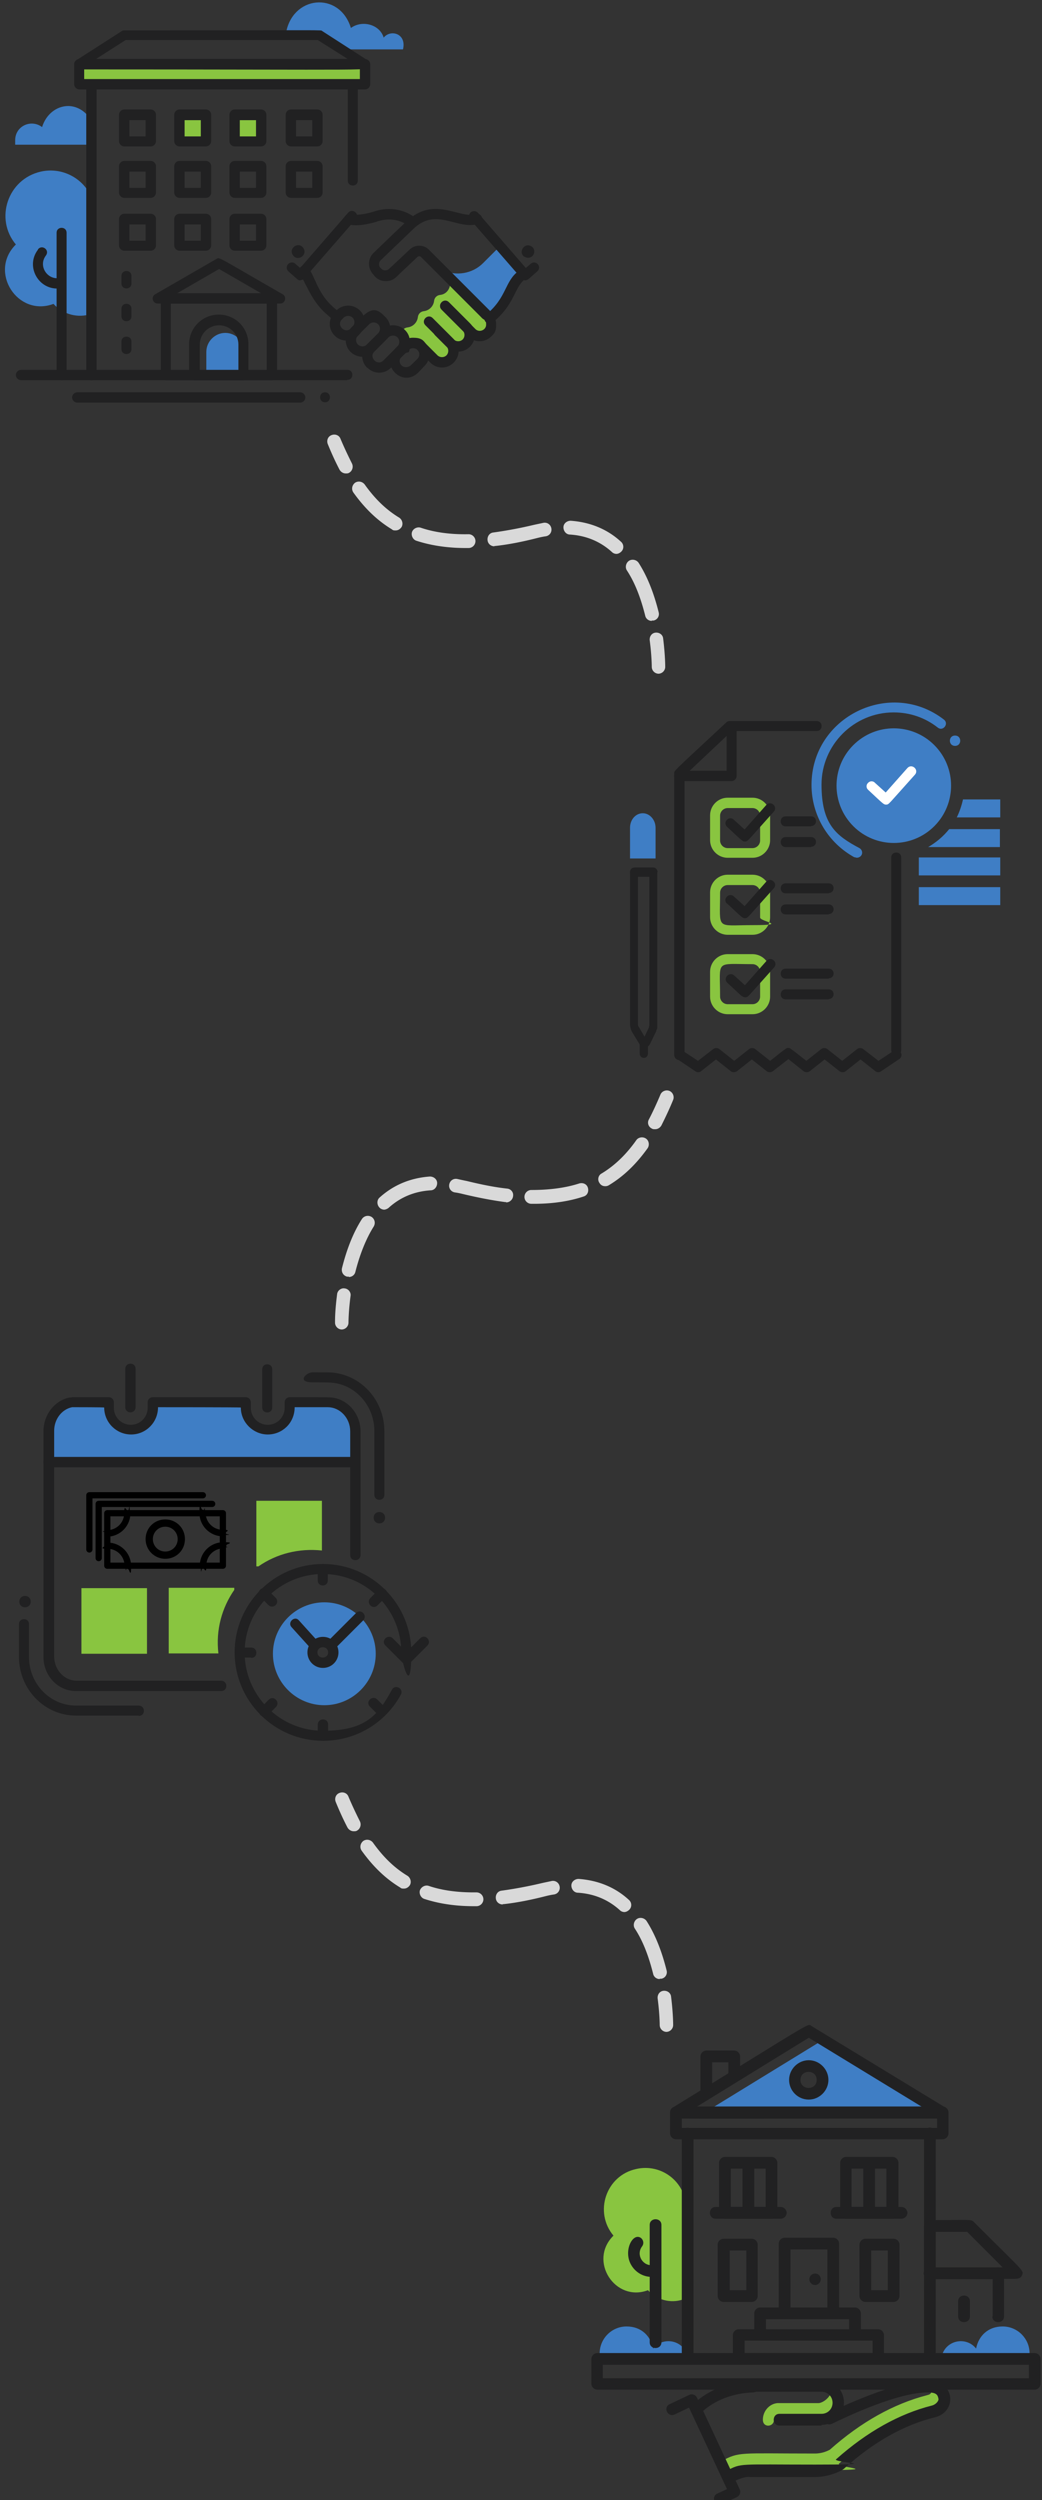 <svg xmlns="http://www.w3.org/2000/svg" id="Vrstva_1" version="1.1" viewBox="0 0 302 724"><rect x="0" y="0" width="302" height="724" fill="#333333" stroke="none"/><defs><style>.st0{fill:#d9d9d9}.st1{fill:#212122}.st4{fill:#89c540}.st5{fill:#3f7ec5}</style></defs><path d="M23 18.6h82.8v5.8H23z" class="st4"/><path d="M19.8 30.7c-3.5 0-6.5 2.5-7.6 6.1-3.2-2.4-7.8-.3-7.8 3.8v1.3h23.1c.1-.6.2-1.4.2-2.1 0-5-3.6-9.1-8-9.1ZM111.2 10.9c-1.1-3.8-6.2-5.2-9.5-2.8-3.3-10.8-17.3-9.5-18.9 2h9.8l5.9 4.2h18.3c1.1-4.6-3.6-5.9-5.6-3.4" class="st5"/><path d="M68.1 33.3h7.7V41h-7.7zM52.1 33.3h7.7V41h-7.7z" class="st4"/><path d="M65.3 96.4c-3 0-5.5 2.5-5.5 5.5v6.5h11v-6.5c0-3-2.5-5.5-5.5-5.5M26.5 57.1v33.8c-3.9 1.3-8.2.2-11-2.9C5.1 91.9-3.4 78.7 4.6 70.8c-6.2-7.4-2.4-18.9 7.2-21.1 6.2-1.4 12.3 1.9 14.7 7.4" class="st5"/><path d="M17.9 110.1c-.8 0-1.5-.7-1.5-1.5V67.4c0-1.9 2.9-1.9 2.9 0v41.2c0 .8-.7 1.5-1.5 1.5Z" class="st1"/><path d="M11 72.2c1.2-1.5 3.5.2 2.3 1.8-2.3 3 .4 7.2 4.1 6.5 1.9-.4 2.5 2.5.6 2.9-6.4 1.3-10.9-6-7-11.1ZM100.6 110.1H6.1c-.8 0-1.5-.7-1.5-1.5s.7-1.5 1.5-1.5h94.6c1.9 0 1.9 2.9 0 2.9Z" class="st1"/><path d="M78.8 110.1H48.1c-.8 0-1.5-.7-1.5-1.5V86.4c0-.8.7-1.5 1.5-1.5h30.7c.8 0 1.5.7 1.5 1.5v22.2c0 .8-.7 1.5-1.5 1.5m-29.3-2.9h27.8V87.9H49.5z" class="st1"/><path d="M70.5 110.1H56.3c-.8 0-1.5-.7-1.5-1.5v-8.9c0-4.7 3.8-8.6 8.6-8.6s8.6 3.8 8.6 8.6v8.9c0 .8-.7 1.5-1.5 1.5m-12.7-2.9h11.3v-7.4c0-3.1-2.5-5.6-5.6-5.6s-5.6 2.5-5.6 5.6v7.4ZM81.2 87.9H45.7c-1.5 0-2-2-.7-2.7L62.7 75c1-.6 0-.8 19.2 10.2 1.3.7.8 2.7-.7 2.7m-30-2.9h24.6l-12.3-7.1zM23 20c-.6 0-1.2-.4-1.4-1s0-1.3.6-1.6L35.3 9c.2-.2.5-.2.8-.2 60.4 0 56.7-.2 57.3.2l13.2 8.5c.5.3.8 1 .6 1.6-.4 1.5 5 1-84.2 1Zm4.9-2.9h72.9l-8.7-5.5H36.4l-8.6 5.5Z" class="st1"/><path d="M105.8 25.9H23c-.8 0-1.5-.7-1.5-1.5v-5.8c0-.8.7-1.5 1.5-1.5h82.8c.8 0 1.5.7 1.5 1.5v5.8c0 .8-.7 1.5-1.5 1.5m-81.4-3h79.9V20H24.4z" class="st1"/><path d="M25 108.7V25c0-.8.7-1.5 1.5-1.5s1.5.7 1.5 1.5v83.7c0 1.9-2.9 1.9-2.9 0ZM100.8 52.3V24.4c0-1.9 2.9-1.9 2.9 0v27.9c0 1.9-2.9 1.9-2.9 0M43.7 57.3H36c-.8 0-1.5-.7-1.5-1.5v-7.7c0-.8.7-1.5 1.5-1.5h7.7c.8 0 1.5.7 1.5 1.5v7.7c0 .8-.7 1.5-1.5 1.5m-6.2-2.9h4.7v-4.7h-4.7zM59.7 57.3H52c-.8 0-1.5-.7-1.5-1.5v-7.7c0-.8.7-1.5 1.5-1.5h7.7c.8 0 1.5.7 1.5 1.5v7.7c0 .8-.7 1.5-1.5 1.5m-6.2-2.9h4.7v-4.7h-4.7zM75.7 57.3H68c-.8 0-1.5-.7-1.5-1.5v-7.7c0-.8.7-1.5 1.5-1.5h7.7c.8 0 1.5.7 1.5 1.5v7.7c0 .8-.7 1.5-1.5 1.5m-6.2-2.9h4.7v-4.7h-4.7zM43.7 42.4H36c-.8 0-1.5-.7-1.5-1.5v-7.7c0-.8.7-1.5 1.5-1.5h7.7c.8 0 1.5.7 1.5 1.5v7.7c0 .8-.7 1.5-1.5 1.5m-6.2-2.9h4.7v-4.7h-4.7zM59.7 42.4H52c-.8 0-1.5-.7-1.5-1.5v-7.7c0-.8.7-1.5 1.5-1.5h7.7c.8 0 1.5.7 1.5 1.5v7.7c0 .8-.7 1.5-1.5 1.5m-6.2-2.9h4.7v-4.7h-4.7zM75.7 42.4H68c-.8 0-1.5-.7-1.5-1.5v-7.7c0-.8.7-1.5 1.5-1.5h7.7c.8 0 1.5.7 1.5 1.5v7.7c0 .8-.7 1.5-1.5 1.5m-6.2-2.9h4.7v-4.7h-4.7zM92 42.4h-7.7c-.8 0-1.5-.7-1.5-1.5v-7.7c0-.8.7-1.5 1.5-1.5H92c.8 0 1.5.7 1.5 1.5v7.7c0 .8-.7 1.5-1.5 1.5m-6.2-2.9h4.7v-4.7h-4.7zM92 57.3h-7.7c-.8 0-1.5-.7-1.5-1.5v-7.7c0-.8.7-1.5 1.5-1.5H92c.8 0 1.5.7 1.5 1.5v7.7c0 .8-.7 1.5-1.5 1.5m-6.2-2.9h4.7v-4.7h-4.7zM43.7 72.6H36c-.8 0-1.5-.7-1.5-1.5v-7.7c0-.8.7-1.5 1.5-1.5h7.7c.8 0 1.5.7 1.5 1.5v7.7c0 .8-.7 1.5-1.5 1.5m-6.2-2.9h4.7V65h-4.7zM59.7 72.6H52c-.8 0-1.5-.7-1.5-1.5v-7.7c0-.8.7-1.5 1.5-1.5h7.7c.8 0 1.5.7 1.5 1.5v7.7c0 .8-.7 1.5-1.5 1.5m-6.2-2.9h4.7V65h-4.7zM75.7 72.6H68c-.8 0-1.5-.7-1.5-1.5v-7.7c0-.8.7-1.5 1.5-1.5h7.7c.8 0 1.5.7 1.5 1.5v7.7c0 .8-.7 1.5-1.5 1.5m-6.2-2.9h4.7V65h-4.7zM35.2 101.1v-2.2c0-1.9 2.9-1.9 2.9 0v2.2c0 1.9-2.9 1.9-2.9 0m0-9.5v-2.2c0-1.9 2.9-1.9 2.9 0v2.2c0 1.9-2.9 1.9-2.9 0m0-9.5v-2.2c0-1.9 2.9-1.9 2.9 0v2.2c0 1.9-2.9 1.9-2.9 0M94.2 116.5c-1.9 0-1.9-2.9 0-2.9s1.9 2.9 0 2.9M87 116.6H22.4c-.8 0-1.5-.7-1.5-1.5s.7-1.5 1.5-1.5H87c.8 0 1.5.7 1.5 1.5s-.7 1.5-1.5 1.5" class="st1"/><path d="M121.7 105.2h.1v-.1z" style="fill:#fabf62"/><path d="M141.4 91.6c-1.9-1.9-2-2.1-2.6-2.5l-9.3-9.3c1.9 1.9.8 5.3-1.9 5.6-1 .1-1.7.8-1.8 1.8-.2 1.5-1.4 2.7-2.9 2.9-1 .1-1.7.8-1.8 1.8-.2 1.5-1.4 2.7-2.9 2.9-1 .1-1.7.7-1.8 1.9l.5 3.7h.1c3-2.9 6.7 0 5.8 3l.7-1.1.3-.2c.3.3 2.1 2.1 2.5 2.4 2.2 1.5 5.2 0 5.2-2.7s-.2-1.2-.5-1.8c3.3 2.1 6.7-2.2 4.2-5h.2c.3.2 1.4 1.4 1.8 1.6 2.2 1.5 5.2 0 5.2-2.7s-.4-1.8-1-2.3" class="st4"/><path d="M140 76.2c-3.1 3.1-7.8 3.8-11.6 2.1l13.8 13.5c6.4-5.2 5.7-10 9.4-12.6l-7-7.6z" class="st5"/><path d="M140.9 91.1c6.1-5 5.3-9.7 9.5-12.7.7-.5 1.6-.3 2.1.3.5.7.3 1.6-.3 2.1-1.3 1-2 2.3-2.9 4.1-1.2 2.4-2.7 5.4-6.5 8.5-1.5 1.2-3.4-1-1.9-2.3M100.2 98.5c0-2.5 1.4-3.4 4.7-6.7s4.9-1.9 6.8 0 1.9 4.9 0 6.8l-3.3 3.3c-3 3-8.2.9-8.2-3.4m6.8-4.6c-3.5 3.5-3.8 3.6-3.8 4.6 0 1.6 2 2.4 3.1 1.3l3.3-3.3c.7-.7.7-1.9 0-2.6s-1.9-.7-2.6 0" class="st1"/><path d="M97 97.2c-1.9-1.9-1.9-4.9 0-6.8l.5-.5c.9-.9 2.1-1.4 3.4-1.4 3.9 0 6.9 4.7 2.9 8.7-1.9 1.9-4.9 1.9-6.8 0m2.6-5.2-.5.5c-1.7 1.7.9 4.3 2.6 2.6l.5-.5c.7-.7.7-1.9 0-2.6s-1.9-.7-2.6 0M114.3 101.2c1.9-1.9 3-3.4 5.4-3.4s3 .7 3.9 2c1.3 1.9 1.1 4.5-.5 6.1l-1.9 2c-.2.2-.5.4-.7.6-4.6 3.2-10.1-3-6.1-7.3Zm4 .1-2.1 2.1c-1.2 1.8.7 3.7 2.6 2.6.1 0 2.1-2 2.2-2.1.7-.7.8-2-.3-2.8-.7-.4-1.7-.4-2.3.3ZM152 74.3c.8.6 2 .4 2.5-.4.6-.8.4-2-.4-2.5-2-1.4-4.1 1.6-2.1 3Z" class="st1"/><path d="M152.3 81.2c-.4 0-.8-.2-1.1-.5l-14.9-17.1c-.5-.6-.5-1.5.1-2.1.6-.5 1.5-.5 2.1.1l13.9 16 1.4-1.2c1.5-1.3 3.4.9 1.9 2.2l-2.5 2.2c-.3.2-.6.4-1 .4ZM97.1 92.7c-.3 0-.7-.1-1-.4l-.3-.3c-1.2-1.1-1.4-1.2-2.1-1.9-2.1-2.1-3.4-4.4-4.3-6.1-.3-.6-.6-1.2-.9-1.7-.5-1.1-1-2-1.5-2.8v-.2c-.5-.6-.4-1.6.3-2.1.6-.5 1.6-.4 2 .3 0 0 .2.2.3.4.6.9 1.1 1.9 1.6 3.1.3.5.5 1.1.8 1.7.8 1.6 1.9 3.6 3.7 5.4.6.6.7.7 1.9 1.7l.3.3c.6.5.7 1.5.2 2.1-.3.3-.7.5-1.1.5ZM119.2 65.6c-.3 0-.6 0-.9-.3-2.4-1.7-5.6-2.2-8.5-1.3-.2 0-.4.1-.6.2-2.4.7-6 1.5-8.4.7-.1 0-.2 0-.3-.1-1.7-.9-.4-3.4 1.2-2.7h.2c1.9.4 5.2-.4 7-1 3.9-1.2 8-.5 11.1 1.7.7.5.8 1.4.3 2.1q-.45.6-1.2.6ZM129.4 100.4l-3.3-3.3c-1.4-1.4.7-3.5 2.1-2.1l3.3 3.3c.7.7 1.9.7 2.6 0s.7-1.9 0-2.6l-6.1-6.1c-1.4-1.4.7-3.5 2.1-2.1l6.1 6.1c1.9 1.9 1.9 4.9 0 6.8s-4.9 1.9-6.8 0" class="st1"/><path d="m135.7 97.4-7.7-7.7c-1.4-1.4.7-3.5 2.1-2.1l7.7 7.7c1.1 1.1 3.1.3 3.1-1.3s-.5-1.2-1.1-1.8c-1.4-1.4.7-3.5 2.1-2.1.7.7 1.9 1.8 1.9 3.9s-.5 2.5-1.4 3.4c-1.9 1.9-4.9 1.9-6.8 0ZM124.7 105l-3.6-3.6c-1.4-1.4.7-3.5 2.1-2.1l3.6 3.6c.7.7 1.9.7 2.6 0s.7-1.9 0-2.6l-6.1-6.1c-1.4-1.4.7-3.5 2.1-2.1l6.1 6.1c1.9 1.9 1.9 4.9 0 6.8s-4.9 1.9-6.8 0M84.9 73.9c-1.4-2 1.6-4.1 3-2.1s-1.6 4.1-3 2.1" class="st1"/><path d="M87.1 81.2c-.4 0-.7-.1-1-.4l-2.5-2.2c-.6-.5-.7-1.5-.1-2.1.5-.6 1.5-.7 2.1-.1l1.4 1.2 13.9-16c1.3-1.5 3.5.5 2.2 1.9L88.2 80.6c-.3.3-.6.5-1 .5h-.1ZM139.8 92.2l-17.7-17.7c-.3-.4-.9-.4-1.2 0-1.5 1.4-3.7 3.5-5 4.7-1.1 1.1-2.1 2.3-4.2 2.2-1.2 0-2.3-.5-3.1-1.4l-.4-.5c-.1-.1-.3-.3-.4-.5-1.3-1.8-1.1-4.3.5-5.8 10.4-10 10-9.6 11.1-10.4 7.4-5.4 14.1.6 18.4-.8 1.9-.6 2.8 2.2.9 2.8-6.1 2-12.2-5-18.9 1.5l-9.5 9.1c-.5.5-.6 1.4-.2 2l.4.4c.3.3.7.5 1.1.5s.8-.1 1.1-.4l1.1-1c1.3-1.2 3.5-3.3 5-4.7s3.9-1.4 5.4 0l17.7 17.7c.6.6.6 1.5 0 2.1s-1.5.6-2.1 0ZM106.4 106.5c-1.9-1.9-1.9-4.9 0-6.8l4.2-4.1c3-3 8.2-.9 8.2 3.4s-.5 2.5-1.4 3.4l-4.1 4.1c-1.9 1.9-4.9 1.9-6.8 0Zm6.2-8.8-4.1 4.1c-1.7 1.7.9 4.3 2.6 2.6l4.1-4.1c.7-.7.7-1.9 0-2.6s-1.9-.7-2.6 0" class="st1"/><path d="M218.1 248.4h-7.2c-2.8 0-5.1-2.3-5.1-5.1v-7.2c0-2.8 2.3-5.1 5.1-5.1h7.2c2.8 0 5.1 2.3 5.1 5.1v7.2c0 2.8-2.3 5.1-5.1 5.1m-7.2-14.4c-1.2 0-2.2 1-2.2 2.2v7.2c0 1.2 1 2.2 2.2 2.2h7.2c1.2 0 2.2-1 2.2-2.2v-7.2c0-1.2-1-2.2-2.2-2.2z" class="st4"/><path d="M210.7 239.4c-.6-.5-.6-1.5 0-2 .5-.6 1.5-.6 2 0l3.1 2.8 6.3-7.1c1.3-1.4 3.4.5 2.2 1.9-8 8.9-7.5 8.6-8.3 8.7-.8 0-.7 0-5.2-4.2Z" class="st1"/><path d="M218.1 270.7h-7.2c-2.8 0-5.1-2.3-5.1-5.1v-7.2c0-2.8 2.3-5.1 5.1-5.1h7.2c2.8 0 5.1 2.3 5.1 5.1v7.2c0 2.8-2.3 5.1-5.1 5.1m-7.2-14.4c-1.2 0-2.2 1-2.2 2.2 0 11-1.4 9.4 9.4 9.4s2.2-1 2.2-2.2v-7.2c0-1.2-1-2.2-2.2-2.2z" class="st4"/><path d="M210.7 261.7c-1.4-1.3.6-3.4 2-2.1l3.1 2.8 6.3-7.1c1.3-1.4 3.4.5 2.2 1.9-8 8.9-7.5 8.6-8.3 8.7-.8 0-.7 0-5.2-4.2Z" class="st1"/><path d="M218.1 293.7h-7.2c-2.8 0-5.1-2.3-5.1-5.1v-7.2c0-2.8 2.3-5.1 5.1-5.1h7.2c2.8 0 5.1 2.3 5.1 5.1v7.2c0 2.8-2.3 5.1-5.1 5.1m-9.4-5.1c0 1.2 1 2.2 2.2 2.2h7.2c1.2 0 2.2-1 2.2-2.2v-7.2c0-1.2-1-2.2-2.2-2.2-11 0-9.4-1.4-9.4 9.4" class="st4"/><path d="m214.9 288.4-4.1-3.8c-1.4-1.3.6-3.4 2-2.1l3.1 2.8 6.3-7.1c1.3-1.4 3.4.5 2.2 1.9-8 8.9-7.5 8.6-8.3 8.7-.4 0-.8-.1-1.1-.4Z" class="st1"/><path d="M266.3 256.9h23.6v5.2h-23.6zM266.3 248.3h23.6v5.2h-23.6zM279.1 231.5c-.4 1.8-1 3.6-1.8 5.2h12.6v-5.2zM275.1 240.1c-1.7 2.1-3.7 3.8-6.1 5.2h20.8v-5.2H275ZM276.8 216c-2 0-2-3 0-3s2 3 0 3" class="st5"/><circle cx="259" cy="227.3" r="16.6" class="st5" transform="rotate(-42.2 259.296 227.34)"/><path d="M247.7 248.3c-7.7-4.2-12.5-12.2-12.5-21 0-19.8 22.9-30.9 38.4-18.9 1.5 1.2-.3 3.5-1.8 2.3-3.7-2.9-8.1-4.4-12.8-4.4-11.5 0-20.9 9.4-20.9 20.9s4.2 14.8 11 18.4c.7.4 1 1.3.6 2s-1.3 1-2 .6Z" class="st5"/><path d="M212 226.2h-15.1c-.8 0-1.5-.7-1.5-1.5s.7-1.5 1.5-1.5h13.7v-11.7c0-1.9 2.9-1.9 2.9 0v13.2c0 .8-.7 1.5-1.5 1.5" class="st1"/><path d="M196.9 307c-.8 0-1.5-.7-1.5-1.5V224c0-.9-.8 0 15.1-14.8.3-.3.6-.4 1-.4h25.2c1.9 0 1.9 2.9 0 2.9h-24.6l-13.7 12.9v80.8c0 .8-.7 1.5-1.5 1.5ZM258.3 304.1v-55.8c0-1.9 2.9-1.9 2.9 0v55.8c0 1.9-2.9 1.9-2.9 0" class="st1"/><path d="m228.5 306.7-4.5 3.5c-.5.4-1.3.4-1.8 0l-4.3-3.4-4.3 3.4q-.45.3-.9.3c-.45 0-.6-.1-.9-.3l-4.3-3.4-4.3 3.4c-.5.4-1.2.4-1.7 0l-5.2-3.5c-.7-.4-.9-1.4-.4-2 .4-.7 1.4-.9 2-.4l4.4 2.9 4.4-3.4c.5-.4 1.3-.4 1.8 0l4.3 3.4 4.3-3.4c.5-.4 1.3-.4 1.8 0l4.3 3.4c4.4-3.4 5-4.3 6.1-3.4" class="st1"/><path d="m228.5 306.7 4.4 3.5c.5.4 1.3.4 1.8 0l4.3-3.4 4.3 3.4q.45.3.9.3c.45 0 .6-.1.9-.3l4.3-3.4 4.3 3.4c.5.4 1.2.4 1.7 0l5.2-3.5c.7-.4.9-1.4.4-2-.4-.7-1.4-.9-2-.4l-4.4 2.9-4.4-3.4c-.5-.4-1.3-.4-1.8 0l-4.3 3.4-4.3-3.4c-.5-.4-1.3-.4-1.8 0l-4.3 3.4c-4.4-3.4-5-4.3-6.1-3.4M235.1 239.3h-7.4c-1.9 0-1.9-2.9 0-2.9h7.4c.8 0 1.4.6 1.4 1.4s-.6 1.4-1.4 1.4ZM235.1 245.3h-7.4c-1.9 0-1.9-2.9 0-2.9h7.4c.8 0 1.4.6 1.4 1.4s-.6 1.4-1.4 1.4ZM240.2 258.7h-12.5c-1.9 0-1.9-2.9 0-2.9h12.5c.8 0 1.4.6 1.4 1.4s-.6 1.4-1.4 1.4ZM240.2 264.8h-12.5c-1.9 0-1.9-2.9 0-2.9h12.5c.8 0 1.4.6 1.4 1.4s-.6 1.4-1.4 1.4ZM240.2 283.4h-12.5c-1.9 0-1.9-2.9 0-2.9h12.5c.8 0 1.4.6 1.4 1.4s-.6 1.4-1.4 1.4ZM240.2 289.4h-12.5c-1.9 0-1.9-2.9 0-2.9h12.5c.8 0 1.4.6 1.4 1.4s-.6 1.4-1.4 1.4Z" class="st1"/><path d="M251.6 228.7c-.6-.5-.6-1.5 0-2 .5-.6 1.5-.6 2 0l3.1 2.8 6.3-7.1c1.3-1.4 3.4.5 2.2 1.9-8 8.9-7.5 8.6-8.3 8.7-.8 0-.7 0-5.2-4.2Z" style="fill:#fff"/><path d="M190.5 252.5v45.1c0 .3-.2.6-.3.8v.2l-1.8 3.7c-.7 1.4-2.4 1.4-3.1 0l-2.2-3.6c-.3-.7-.5-1.4-.5-2.2v-43.9c0-1.8 2.3-1.8 2.3 0v43.9c0 .3 0 .6.2.8l1.7 2.9 1.3-2.7v-.2c0-.1.1-.3.1-.4v-44.3c0-.7.5-1.3 1.2-1.3s1.2.6 1.2 1.3Zm-3.4 48.5" class="st1"/><path d="M186.6 300.8c.6 0 1.2.6 1.2 1.3v2.9c0 1.8-2.4 1.8-2.4 0v-2.9c0-.7.5-1.3 1.2-1.3M183.8 251.2h5.5c1.6 0 1.6 2.7 0 2.7h-5.5c-.6 0-1.2-.6-1.2-1.3s.5-1.3 1.2-1.3Z" class="st1"/><path d="M186.3 235.5c2 0 3.7 1.9 3.7 4.2v8.9h-7.4v-8.9c0-2.3 1.6-4.2 3.7-4.2" class="st5"/><path d="M92.1 502.7v-3.3c0-.8.6-1.5 1.5-1.5s1.5.6 1.5 1.5v3.3c0 1.9-2.9 1.9-2.9 0Z" class="st1"/><path d="M94 464c-8.2 0-14.9 6.7-14.9 14.9s6.7 14.9 14.9 14.9 14.9-6.7 14.9-14.9S102.2 464 94 464m-.3 18.5c-2.2 0-4-1.8-4-4s1.8-4 4-4 4 1.8 4 4-1.8 4-4 4" class="st5"/><path d="M108.3 439.5c0 2.2 3.3 2.2 3.3 0s-3.3-2.2-3.3 0M5.6 463.8c0 2.2 3.3 2.2 3.3 0s-3.3-2.2-3.3 0M93.6 504.1c-14.1 0-25.6-11.5-25.6-25.6s11.5-25.6 25.6-25.6 25.6 11.5 25.6 25.6-2.9 1.9-2.9 0c0-12.5-10.2-22.7-22.7-22.7S70.9 466 70.9 478.5s10.2 22.7 22.7 22.7 16-4.6 20-11.9c.9-1.7 3.5-.3 2.6 1.4-4.5 8.3-13.1 13.4-22.5 13.4Z" class="st1"/><path d="m116.7 481.5-5-5c-1.4-1.4.7-3.4 2.1-2.1l4 4 4-4c1.4-1.4 3.4.7 2.1 2.1l-5 5c-.6.6-1.5.6-2.1 0ZM93.6 483c-2.5 0-4.5-2-4.5-4.5s2-4.5 4.5-4.5 4.5 2 4.5 4.5-2 4.5-4.5 4.5m-1.6-4.5c0 2 3.1 2 3.1 0s-3.1-2-3.1 0" class="st1"/><path d="m90.2 477.5-5.7-6.3c-1.3-1.4.9-3.4 2.1-2l5.7 6.3c.5.6.5 1.5 0 2.1-.6.5-1.5.5-2.1 0ZM94.8 475.5l8.4-8.4c1.4-1.4 3.4.7 2.1 2.1l-8.4 8.4c-1.4 1.4-3.4-.7-2.1-2.1" class="st1"/><path d="M23.6 459.9h19v19h-19z" class="st4"/><path d="M102.8 413.9v9.5H14.1v-9.5c0-3.8 2.7-7 6.4-7.8.3 0 .5 0 .7-.1h10.3v1.6c0 3.5 2.8 6.3 6.3 6.3s6.3-2.8 6.3-6.3V406H71v1.6c0 3.5 2.8 6.3 6.3 6.3s6.3-2.8 6.3-6.3V406c11.6 0 11.4 0 12.6.2 3.6.7 6.4 3.9 6.4 7.8Z" class="st5"/><path d="M102.8 424.9H14.1c-.8 0-1.5-.6-1.5-1.5s.6-1.5 1.5-1.5h88.7c1.9 0 1.9 2.9 0 2.9ZM37.8 409c-.8 0-1.5-.6-1.5-1.5v-11.1c0-.8.6-1.5 1.5-1.5s1.5.6 1.5 1.5v11.1c0 .8-.6 1.5-1.5 1.5M76 407.6v-11.1c0-1.9 2.9-1.9 2.9 0v11.1c0 1.9-2.9 1.9-2.9 0" class="st1"/><path d="M108.5 432.9v-18.5c0-6.7-4.6-12.5-10.9-13.8-1.8-.3-2.3-.3-7-.3s-1.9-2.9 0-2.9c4.6 0 4.9 0 6.1.1 8.8 1.1 14.7 8.7 14.7 16.9v18.5c0 1.9-2.9 1.9-2.9 0M40.2 496.8H22c-9.1 0-16.5-7.6-16.5-17v-9.5c0-1.9 2.9-1.9 2.9 0v9.5c0 7.8 6.1 14.1 13.6 14.1h18.2c.8 0 1.5.6 1.5 1.5s-.6 1.5-1.5 1.5Z" class="st1"/><path d="M63.9 489.7H22c-5.2 0-9.4-4.4-9.4-9.9v-65.4c0-4.7 3.2-8.8 7.5-9.7.3 0 .6 0 .9-.1h10.5c.8 0 1.5.6 1.5 1.5v1.6c0 2.7 2.2 4.9 4.9 4.9s4.9-2.2 4.9-4.9v-1.6c0-.8.6-1.5 1.5-1.5h26.9c.8 0 1.5.6 1.5 1.5v1.6c0 2.7 2.2 4.9 4.9 4.9s4.9-2.2 4.9-4.9v-1.6c0-.8.6-1.5 1.5-1.5 12.1 0 11.6 0 12.9.2 4.4.9 7.6 5 7.6 9.7v35.8c0 .8-.6 1.5-1.5 1.5s-1.5-.6-1.5-1.5v-35.8c0-3.9-3-7-6.5-7h-9.6c0 4.6-3.6 7.9-7.8 7.9s-7.8-3.5-7.8-7.8c0-.1-24-.1-24-.1 0 4.4-3.5 7.9-7.8 7.9s-7.8-3.5-7.8-7.8c0-.1-8.1-.1-8.1-.1h-1.2c-3 .6-5.2 3.5-5.2 6.8v65.4c0 3.8 2.9 7 6.5 7h41.9c.8 0 1.5.6 1.5 1.5s-.6 1.5-1.5 1.5Z" class="st1"/><path d="M93.3 449v-14.4h-19v19h.6c5.3-3.7 11.8-5.3 18.4-4.6M67.9 460.4v-.6h-19v19h14.4c-.8-6.8 1-13.2 4.6-18.4" class="st4"/><path d="M92.1 457.7v-3.3c0-1.9 2.9-1.9 2.9 0v3.3c0 1.9-2.9 1.9-2.9 0M77.8 464.8l-2.4-2.4c-1.4-1.4.7-3.4 2.1-2.1l2.4 2.4c.6.6.6 1.5 0 2.1s-1.5.6-2.1 0M72.8 480h-3.3c-1.9 0-1.9-2.9 0-2.9h3.3c.8 0 1.5.6 1.5 1.5s-.6 1.5-1.5 1.5ZM75.5 494.6l2.4-2.4c1.4-1.4 3.4.7 2.1 2.1l-2.4 2.4c-1.4 1.4-3.4-.7-2.1-2.1M109.6 496.6l-2.4-2.4c-1.4-1.4.7-3.4 2.1-2.1l2.4 2.4c.6.6.6 1.5 0 2.1s-1.5.6-2.1 0M107.3 462.8l2.4-2.4c1.4-1.4 3.4.7 2.1 2.1l-2.4 2.4c-1.4 1.4-3.4-.7-2.1-2.1" class="st1"/><path d="M64.6 454.1H31.1c-.4 0-.7-.3-.7-.7v-15.2c0-.4.3-.7.7-.7h33.5c.4 0 .7.3.7.7v15.2c0 .4-.3.7-.7.7m-32.8-1.5h32.1v-13.8H31.8z"/><path d="M64.6 454.3H31.1c-.5 0-.9-.4-.9-.9v-15.2c0-.5.4-.9.9-.9h33.5c.5 0 .9.4.9.9v15.2c0 .5-.4.9-.9.9m-33.5-16.7c-.3 0-.5.2-.5.5v15.2c0 .3.2.5.5.5h33.5c.3 0 .5-.2.5-.5v-15.2c0-.3-.2-.5-.5-.5zm33 15.2H31.7v-14.1h32.4zm-32.1-.3h31.7v-13.4H32z"/><path d="M31.1 444.7c-.4 0-.7-.3-.7-.7s.3-.7.7-.7c2.8 0 5.1-2.3 5.1-5.1s.3-.7.7-.7.7.3.7.7c0 3.6-2.9 6.6-6.6 6.6Z"/><path d="M31.1 444.9c-.5 0-.9-.4-.9-.9s.4-.9.9-.9c2.7 0 4.9-2.2 4.9-4.9s.4-.9.9-.9.9.4.9.9c0 3.7-3 6.8-6.8 6.8Zm5.9-7.3c-.3 0-.5.2-.5.5 0 2.9-2.4 5.3-5.3 5.3s-.5.2-.5.5.2.5.5.5c3.5 0 6.4-2.9 6.4-6.4s-.2-.5-.5-.5ZM64.6 444.7c-3.6 0-6.6-2.9-6.6-6.6s.3-.7.7-.7.7.3.7.7c0 2.8 2.3 5.1 5.1 5.1s.7.3.7.7-.3.7-.7.7Z"/><path d="M64.6 444.9c-3.7 0-6.8-3-6.8-6.8s.4-.9.9-.9.9.4.9.9c0 2.7 2.2 4.9 4.9 4.9s.9.4.9.9-.4.9-.9.9Zm-5.8-7.3c-.3 0-.5.2-.5.5 0 3.5 2.9 6.4 6.4 6.4s.5-.2.5-.5-.2-.5-.5-.5c-2.9 0-5.3-2.4-5.3-5.3s-.2-.5-.5-.5ZM37 454.1c-.4 0-.7-.3-.7-.7 0-2.8-2.3-5.1-5.1-5.1s-.7-.3-.7-.7.3-.7.7-.7c3.6 0 6.6 2.9 6.6 6.6s-.3.7-.7.7Z"/><path d="M37 454.3c-.5 0-.9-.4-.9-.9 0-2.7-2.2-4.9-4.9-4.9s-.9-.4-.9-.9.4-.9.9-.9c3.7 0 6.8 3 6.8 6.8s-.4.9-.9.9Zm-5.9-7.3c-.3 0-.5.2-.5.5s.2.5.5.5c2.9 0 5.3 2.4 5.3 5.3s.2.5.5.5.5-.2.5-.5c0-3.5-2.9-6.4-6.4-6.4ZM58.8 454.1c-.4 0-.7-.3-.7-.7 0-3.6 2.9-6.6 6.6-6.6s.7.3.7.7-.3.7-.7.7c-2.8 0-5.1 2.3-5.1 5.1s-.3.7-.7.7Z"/><path d="M58.8 454.3c-.5 0-.9-.4-.9-.9 0-3.7 3-6.8 6.8-6.8s.9.4.9.9-.4.9-.9.9c-2.7 0-4.9 2.2-4.9 4.9s-.4.9-.9.9Zm5.8-7.3c-3.5 0-6.4 2.9-6.4 6.4s.2.5.5.5.5-.2.5-.5c0-2.9 2.4-5.3 5.3-5.3s.5-.2.5-.5-.2-.5-.5-.5ZM28.6 451.9c-.4 0-.7-.3-.7-.7v-15.7c0-.4.3-.7.7-.7h32.9c.4 0 .7.3.7.7s-.3.7-.7.7H29.4v15c0 .4-.3.7-.7.7Z"/><path d="M28.6 452.1c-.5 0-.9-.4-.9-.9v-15.7c0-.5.4-.9.9-.9h32.9c.5 0 .9.4.9.9s-.4.9-.9.9h-32v14.8c0 .5-.4.9-.9.9m0-17.2c-.3 0-.5.2-.5.5v15.7c0 .3.2.5.5.5s.5-.2.5-.5v-15.2h32.4c.3 0 .5-.2.5-.5s-.2-.5-.5-.5z"/><path d="M25.9 449.4c-.4 0-.7-.3-.7-.7V433c0-.4.3-.7.7-.7h32.9c.4 0 .7.3.7.7s-.3.7-.7.7H26.6v15c0 .4-.3.7-.7.7"/><path d="M25.9 449.6c-.5 0-.9-.4-.9-.9V433c0-.5.4-.9.9-.9h32.9c.5 0 .9.4.9.9s-.4.9-.9.9h-32v14.8c0 .5-.4.9-.9.9m0-17.2c-.3 0-.5.2-.5.5v15.7c0 .3.2.5.5.5s.5-.2.5-.5v-15.2h32.4c.3 0 .5-.2.5-.5s-.2-.5-.5-.5zM47.9 451.3c-3 0-5.5-2.5-5.5-5.5s2.5-5.5 5.5-5.5 5.5 2.5 5.5 5.5-2.5 5.5-5.5 5.5m0-9.3c-2.1 0-3.8 1.7-3.8 3.8s1.7 3.8 3.8 3.8 3.8-1.7 3.8-3.8-1.7-3.8-3.8-3.8"/><path d="M47.9 451.4c-3.1 0-5.7-2.5-5.7-5.7s2.5-5.7 5.7-5.7 5.7 2.5 5.7 5.7-2.5 5.7-5.7 5.7m0-11c-2.9 0-5.3 2.4-5.3 5.3s2.4 5.3 5.3 5.3 5.3-2.4 5.3-5.3-2.4-5.3-5.3-5.3m0 9.4c-2.2 0-4-1.8-4-4s1.8-4 4-4 4 1.8 4 4-1.8 4-4 4m0-7.7c-2 0-3.6 1.6-3.6 3.6s1.6 3.6 3.6 3.6 3.6-1.6 3.6-3.6-1.6-3.6-3.6-3.6"/><path d="m238.4 590.8-34.1 20.9h68.9zm-4 15.5c-2.2 0-4-1.8-4-4s1.8-4 4-4 4 1.8 4 4-1.8 4-4 4M173.8 681.5c0-4.3 3.5-7.8 7.8-7.8s7 2.8 7.7 6.4c2.7-3.4 8.1-2.6 9.7 1.4z" class="st5"/><path d="M197.9 634.8v31.1c-3.6 1.2-7.6.1-10.1-2.7-9.5 3.6-17.4-8.5-10-15.8-5.7-6.8-2.2-17.4 6.6-19.3 5.7-1.3 11.3 1.7 13.5 6.8Z" class="st4"/><path d="M188.3 678.3v-34c0-2.2 3.4-2.2 3.4 0v34c0 2.2-3.4 2.2-3.4 0" class="st1"/><path d="M183 656c-2.5-4.1.4-9.7 2.8-7.9.7.6.9 1.6.3 2.4-1.9 2.5.3 6 3.4 5.4 2.2-.4 2.8 2.9.7 3.3-2.8.6-5.7-.7-7.2-3.2M203 606.3v-10.8c0-.9.8-1.7 1.7-1.7h8.1c.9 0 1.7.8 1.7 1.7v5c0 2.2-3.4 2.2-3.4 0v-3.3h-4.7v9.1c0 2.2-3.4 2.2-3.4 0" class="st1"/><path d="M273.2 613.4c-82.9 0-78.4.6-78.9-1.2-.2-.7 0-1.5.7-1.9 41.5-25.5 39-24.4 40.2-23.6l38.8 23.6c.6.4.9 1.2.7 1.9s-.9 1.2-1.6 1.2Zm-71.4-3.3h65.4l-32.8-20-32.5 20Z" class="st1"/><path d="M273.2 619.5h-77.3c-.9 0-1.7-.8-1.7-1.7v-6.1c0-.9.8-1.7 1.7-1.7h77.3c.9 0 1.7.8 1.7 1.7v6.1c0 .9-.8 1.7-1.7 1.7m-75.6-3.3h74v-2.7h-74z" class="st1"/><path d="M197.6 681.2v-63.4c0-2.2 3.4-2.2 3.4 0v63.4c0 2.2-3.4 2.2-3.4 0M267.8 681.2v-63.4c0-.9.8-1.7 1.7-1.7s1.7.8 1.7 1.7v63.4c0 2.2-3.4 2.2-3.4 0M258.7 642.5h-13.5c-.9 0-1.7-.8-1.7-1.7v-14.5c0-.9.8-1.7 1.7-1.7h13.5c.9 0 1.7.8 1.7 1.7v14.5c0 .9-.8 1.7-1.7 1.7m-11.9-3.4h10.1V628h-10.1z" class="st1"/><path d="M261.3 642.5h-18.9c-2.2 0-2.2-3.4 0-3.4h18.9c.9 0 1.7.8 1.7 1.7s-.8 1.7-1.7 1.7M223.6 642.5h-13.5c-.9 0-1.7-.8-1.7-1.7v-14.5c0-.9.8-1.7 1.7-1.7h13.5c.9 0 1.7.8 1.7 1.7v14.5c0 .9-.8 1.7-1.7 1.7m-11.8-3.4h10.1V628h-10.1z" class="st1"/><path d="M226.3 642.5h-18.9c-2.2 0-2.2-3.4 0-3.4h18.9c.9 0 1.7.8 1.7 1.7s-.8 1.7-1.7 1.7M234.4 608c-3.2 0-5.7-2.6-5.7-5.7s2.6-5.7 5.7-5.7 5.7 2.6 5.7 5.7-2.6 5.7-5.7 5.7m-2.4-5.7c0 3.1 4.7 3.1 4.7 0s-4.7-3.1-4.7 0M254.5 684.8h-40.4c-.9 0-1.7-.8-1.7-1.7v-6.9c0-.9.8-1.7 1.7-1.7h40.4c.9 0 1.7.8 1.7 1.7v6.9c0 .9-.8 1.7-1.7 1.7m-38.7-3.4h37.1v-3.6h-37.1zM225.7 669.5v-19.8c0-.9.8-1.7 1.7-1.7h14.1c.9 0 1.7.8 1.7 1.7v18.5c0 2.2-3.4 2.2-3.4 0v-16.8h-10.7v18.1c0 2.2-3.4 2.2-3.4 0" class="st1"/><path d="M246.1 675.5v-3.9H222v3.9c0 2.2-3.4 2.2-3.4 0v-5.6c0-.9.8-1.7 1.7-1.7h27.5c.9 0 1.7.8 1.7 1.7v5.6c0 2.2-3.4 2.2-3.4 0M235.3 661.4c-.7-.5-.9-1.3-.6-2 .5-1.2 2.2-1.4 2.9-.3.4.6.4 1.5-.2 2.1-.2.2-.5.4-.9.5-.5 0-.8 0-1.3-.3ZM259 666.6h-8.2c-.9 0-1.7-.8-1.7-1.7V650c0-.9.8-1.7 1.7-1.7h8.2c.9 0 1.7.8 1.7 1.7v14.9c0 .9-.8 1.7-1.7 1.7m-6.5-3.4h4.8v-11.5h-4.8zM217.9 666.6h-8.2c-.9 0-1.7-.8-1.7-1.7V650c0-.9.8-1.7 1.7-1.7h8.2c.9 0 1.7.8 1.7 1.7v14.9c0 .9-.8 1.7-1.7 1.7m-6.4-3.4h4.8v-11.5h-4.8z" class="st1"/><path d="M298.4 681.5c0-4.3-3.5-7.8-7.8-7.8s-7 2.8-7.7 6.4c-2.7-3.4-8.1-2.6-9.7 1.4z" class="st5"/><path d="M299.9 692H173.1c-.9 0-1.7-.8-1.7-1.7v-7.2c0-.9.8-1.7 1.7-1.7h126.8c.9 0 1.7.8 1.7 1.7v7.2c0 .9-.8 1.7-1.7 1.7m-125.2-3.3h123.5v-3.9H174.7zM287.7 670.8V660h-18.3c-.9 0-1.7-.8-1.7-1.7s.8-1.7 1.7-1.7h19.9c.9 0 1.7.8 1.7 1.7v12.5c0 2.2-3.4 2.2-3.4 0Z" class="st1"/><path d="M289.4 660c-2.2 0-2.2-3.4 0-3.4h1.2l-10.3-10.3h-9.1v11.9c0 .9-.8 1.7-1.7 1.7s-1.7-.8-1.7-1.7v-13.6c0-.9.8-1.7 1.7-1.7 11.6 0 11.9-.3 12.7.5 14.7 14.7 14.6 14 14 15.5-.6 1.3-1.5 1-6.8 1ZM250.2 640.8v-13c0-2.2 3.4-2.2 3.4 0v13c0 2.2-3.4 2.2-3.4 0M215.2 640.8v-13c0-2.2 3.4-2.2 3.4 0v13c0 2.2-3.4 2.2-3.4 0M277.7 670.8v-4.4c0-2.2 3.4-2.2 3.4 0v4.4c0 2.2-3.4 2.2-3.4 0" class="st1"/><path d="M269.9 691.1c.2 1.5.2 2.2-1.2 2.5-9.7 2.5-19.2 7.8-28.2 15.8-1.3.7-2.8 1.1-4.3 1.1-22.1 0-21.8-.6-27.1 2.2-.1 0-.3.1-.4.2.6 1.1.4.9 2.4 4.2 4.5-2.3 2.3-1.8 25.1-1.8s5-.7 7.1-2c14.2-12.7 25.9-14.9 27.6-15.4 3.8-1.6 3.4-6.5-1.1-7ZM241.1 692.1c-.5 2.5-2.9 3.8-3.9 3.8h-11.9c-2.3.2-4.2 2.3-4.2 4.8s3.3 2.1 3.2 0c0-.5.2-.9.5-1.2l1.1 1.2h12.2c2.7 0 4.9-2.2 4.9-4.9s-.7-2.9-1.9-3.8Z" class="st4"/><path d="M201.1 696c4.4-4 10.4-6.4 17.1-6.6 2.2 0 2.3 3.3.1 3.4-5.8.2-11.1 2.2-14.9 5.7-1.6 1.5-3.9-1-2.3-2.5M209.9 717.8c-.4-.8-.1-1.8.7-2.3 4.4-2.3 3.2-1.8 25.6-1.8s4.3-.6 6.2-1.6c8.9-7.9 18.2-13.1 27.7-15.5 1.2-.3 2-1.4 1.9-1.9-.2-1.1-.5-1.9-3.1-1.9-8.6 0-23.1 6.8-27.8 9.1-2 .9-3.4-2.1-1.4-3 7-3.3 22.9-10.4 30.6-9.3 6.6.7 6.8 8.9.7 10.4-9 2.2-17.9 7.2-26.4 14.9-.8.7-4.4 2.4-8.3 2.4h-18.8c-1.7-.2-3.7.7-5.2 1.5-.8.4-1.8.1-2.3-.7Z" class="st1"/><path d="m207.9 722.1 2.8-1.3-11-23.6-4.2 2c-2 .9-3.4-2.1-1.4-3l5.7-2.7c.8-.4 1.8 0 2.2.8l12.4 26.6c.4.8 0 1.8-.8 2.2l-4.3 2c-2 .9-3.4-2.1-1.4-3M238.1 702.4h-12.2c-2.2 0-2.2-3.4 0-3.4h12.2c1.8 0 3.2-1.4 3.2-3.2s-1.4-3.2-3.2-3.2h-21.3c-.9 0-1.7-.8-1.7-1.7s.8-1.7 1.7-1.7h21.3c3.6 0 6.5 2.9 6.5 6.5s-2.9 6.5-6.5 6.5Z" class="st1"/><path d="M100.2 137.1c-.7 0-1.4-.4-1.8-1.1-1.2-2.3-2.3-4.7-3.4-7.4-.4-1 0-2.2 1.1-2.6 1-.4 2.2 0 2.6 1.1 1.1 2.6 2.2 4.9 3.3 7.1.5 1 .1 2.2-.8 2.7-.3.2-.6.2-.9.2ZM188.9 179.8c-.9 0-1.7-.6-1.9-1.5-1.3-5.2-3-9.6-5.3-13.1-.6-.9-.3-2.2.6-2.8s2.2-.3 2.8.6c2.5 3.9 4.4 8.7 5.8 14.3.3 1.1-.4 2.2-1.5 2.4h-.5Zm-10.2-19.4c-.5 0-1-.2-1.3-.5-3.4-3.1-7.5-4.8-12.2-5.1-1.1 0-1.9-1-1.9-2.1s1-1.9 2.1-1.9c5.6.4 10.6 2.4 14.6 6.1.8.7.9 2 .1 2.8-.4.4-.9.7-1.5.7Zm-43.7-1.7c-5.2 0-10-.7-14.3-2.1-1-.3-1.6-1.5-1.3-2.5s1.5-1.6 2.5-1.3c4.1 1.4 8.8 2 13.9 1.9 1.1 0 2 .9 2 2s-.9 2-2 2h-1Zm8.3-.5c-1 0-1.9-.7-2-1.8s.6-2.1 1.7-2.2a124 124 0 0 0 11.7-2.2c.9-.2 1.9-.4 2.8-.6 1.1-.2 2.1.5 2.3 1.6s-.5 2.1-1.6 2.3c-.8.1-1.7.3-2.5.5-4.3 1.1-8.4 1.9-12.1 2.3h-.3Zm-28.7-4.6c-.4 0-.7 0-1-.3-4.3-2.6-7.9-6.1-11.2-10.7-.6-.9-.4-2.1.5-2.8.9-.6 2.1-.4 2.8.5 3 4.2 6.2 7.3 10 9.6.9.6 1.2 1.8.7 2.7-.4.6-1 1-1.7 1ZM190.9 195.1c-1.1 0-2-.9-2-2 0 0 0-3.2-.6-7.7-.1-1.1.6-2.1 1.7-2.2s2.1.6 2.2 1.7c.6 4.8.6 8.1.6 8.2 0 1.1-.9 2-2 2ZM102.5 530.3c-.7 0-1.4-.4-1.8-1.1-1.2-2.3-2.3-4.7-3.4-7.4-.4-1 0-2.2 1.1-2.6 1-.4 2.2 0 2.6 1.1 1.1 2.6 2.2 4.9 3.3 7.1.5 1 .1 2.2-.8 2.7-.3.2-.6.2-.9.2ZM191.2 573.1c-.9 0-1.7-.6-1.9-1.5-1.3-5.2-3-9.6-5.3-13.1-.6-.9-.3-2.2.6-2.8s2.2-.3 2.8.6c2.5 3.9 4.4 8.7 5.8 14.3.3 1.1-.4 2.2-1.5 2.4h-.5ZM181 553.7c-.5 0-1-.2-1.3-.5-3.4-3.1-7.5-4.8-12.2-5.1-1.1 0-1.9-1-1.9-2.1s1-1.9 2.1-1.9c5.6.4 10.6 2.4 14.6 6.1.8.7.9 2 .1 2.8-.4.4-.9.7-1.5.7Zm-43.7-1.7c-5.2 0-10-.7-14.3-2.1-1-.3-1.6-1.5-1.3-2.5.4-1 1.5-1.6 2.5-1.3 3.8 1.3 8.2 1.9 13 1.9h.9c1.1 0 2 .9 2 2s-.9 2-2 2h-1Zm8.4-.5c-1 0-1.9-.7-2-1.8s.6-2.1 1.7-2.2a124 124 0 0 0 11.7-2.2c.9-.2 1.9-.4 2.8-.6 1.1-.2 2.1.5 2.3 1.6s-.5 2.1-1.6 2.3c-.8.1-1.7.3-2.5.5-4.3 1.1-8.4 1.9-12.1 2.3h-.3Zm-28.7-4.6c-.4 0-.7 0-1-.3-4.3-2.6-7.9-6.1-11.2-10.7-.6-.9-.4-2.1.5-2.8.9-.6 2.1-.4 2.8.5 3 4.2 6.2 7.3 10 9.6.9.6 1.2 1.8.7 2.7-.4.6-1 1-1.7 1ZM193.2 588.4c-1.1 0-2-.9-2-2 0 0 0-3.2-.6-7.7-.1-1.1.6-2.1 1.7-2.2s2.1.6 2.2 1.7c.6 4.8.6 8.1.6 8.2 0 1.1-.9 2-2 2ZM189.8 327c-.3 0-.6 0-.9-.2-1-.5-1.4-1.7-.8-2.7 1.1-2.1 2.2-4.5 3.3-7.1.4-1 1.6-1.5 2.6-1.1s1.5 1.6 1.1 2.6c-1.1 2.7-2.3 5.2-3.4 7.4-.4.7-1.1 1.1-1.8 1.1ZM101.1 369.7h-.5c-1.1-.3-1.7-1.3-1.5-2.4 1.4-5.6 3.3-10.4 5.8-14.3.6-.9 1.8-1.2 2.8-.6.9.6 1.2 1.8.6 2.8-2.2 3.5-4 8-5.3 13.1-.2.9-1 1.5-1.9 1.5Zm10.3-19.4c-.5 0-1.1-.2-1.5-.7-.7-.8-.7-2.1.1-2.8 4.1-3.7 9-5.7 14.6-6.1 1.1 0 2.1.8 2.1 1.9s-.8 2.1-1.9 2.1c-4.7.3-8.8 2-12.2 5.1-.4.3-.9.5-1.3.5Zm43.6-1.7h-1c-1.1 0-2-.9-2-2s.9-2 2-2c5.2 0 9.9-.6 13.9-1.9 1.1-.3 2.2.2 2.5 1.3s-.2 2.2-1.3 2.5c-4.2 1.4-9 2.1-14.3 2.1Zm-8.3-.5h-.3c-3.8-.5-7.9-1.3-12.1-2.3-.8-.2-1.7-.4-2.5-.5-1.1-.2-1.8-1.2-1.6-2.3s1.2-1.8 2.3-1.6c.9.2 1.8.4 2.8.6 4.1 1 8 1.8 11.7 2.2 1.1.1 1.9 1.1 1.7 2.2-.1 1-1 1.8-2 1.8Zm28.7-4.6c-.7 0-1.3-.3-1.7-1-.6-.9-.3-2.2.7-2.7 3.8-2.3 7.1-5.5 10-9.6.6-.9 1.9-1.1 2.8-.5s1.1 1.9.5 2.8c-3.3 4.6-6.9 8.1-11.2 10.7-.3.2-.7.3-1 .3ZM99.1 385c-1.1 0-2-.9-2-2s0-3.5.6-8.2c.1-1.1 1.2-1.9 2.2-1.7 1.1.1 1.9 1.2 1.7 2.2-.6 4.5-.6 7.7-.6 7.7 0 1.1-.9 2-2 2Z" class="st0"/></svg>
